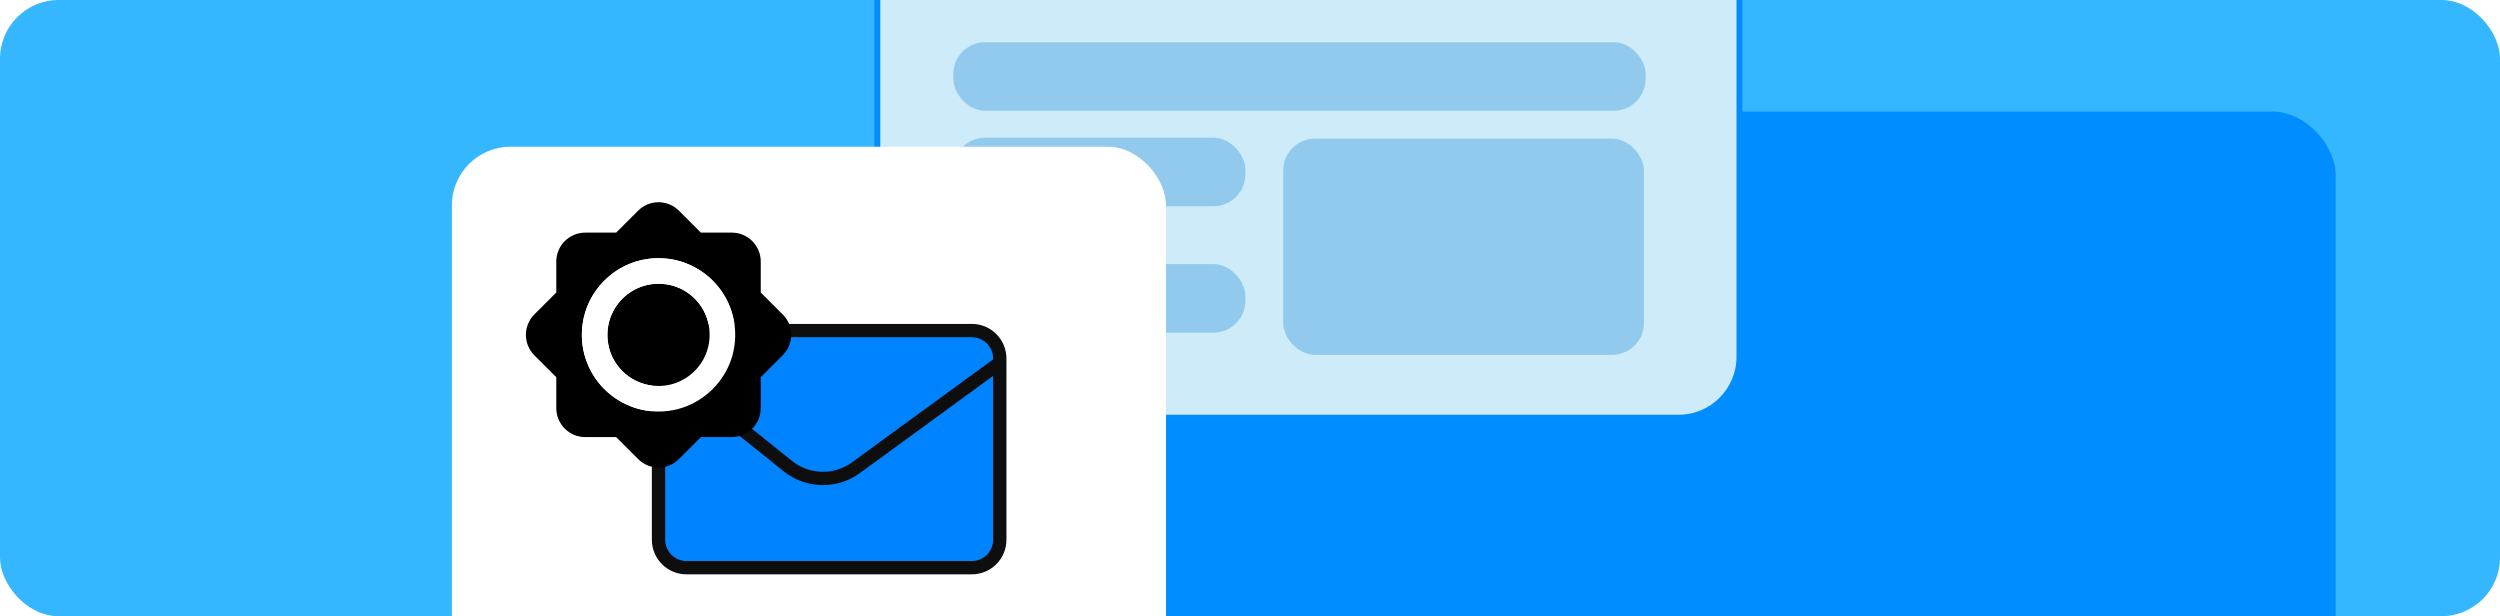 <?xml version="1.0" encoding="UTF-8"?> <svg xmlns="http://www.w3.org/2000/svg" width="426" height="105" viewBox="0 0 426 105" fill="none"><g clip-path="url(#clip0_500_3066)"><rect width="426" height="105" rx="10" fill="#34B7FF"></rect><rect x="162" y="19" width="236" height="122" rx="10.871" fill="#008DFF"></rect><rect x="149.5" y="-11.5" width="146.899" height="82.674" rx="10.371" fill="#CDEBF8" stroke="#008DFF"></rect><rect x="162.445" y="7.191" width="117.972" height="11.683" rx="5.435" fill="#92CAED"></rect><rect x="162.445" y="23.464" width="49.764" height="11.683" rx="5.435" fill="#92CAED"></rect><rect x="162.445" y="45" width="49.764" height="11.683" rx="5.435" fill="#92CAED"></rect><rect x="218.66" y="23.619" width="61.465" height="36.847" rx="5.435" fill="#92CAED"></rect><g filter="url(#filter0_d_500_3066)"><rect x="77" y="25" width="121.69" height="91.637" rx="10" fill="white"></rect></g><path d="M116.088 64.854C114.923 65.442 113.606 65.769 112.212 65.769V61.087C112.212 58.463 114.346 56.329 116.97 56.329H120.889C121.194 60.053 119.158 63.33 116.088 64.854Z" fill="white" stroke="#0F0E0E" stroke-width="2.27" stroke-miterlimit="10"></path><path d="M170.362 61.087V91.975C170.362 94.599 168.239 96.733 165.604 96.733H116.97C114.346 96.733 112.212 94.599 112.212 91.975V70.124C112.767 70.124 113.333 70.091 113.91 70.015C116.044 69.743 118.026 68.948 119.703 67.75C122.642 65.693 124.7 62.448 125.168 58.757C125.277 57.93 125.299 57.124 125.255 56.329H165.604C168.239 56.329 170.362 58.463 170.362 61.087Z" fill="#0083FF" stroke="#0F0E0E" stroke-width="2.27" stroke-miterlimit="10"></path><path d="M116.088 64.854L112.212 61.74" stroke="#0F0E0E" stroke-width="2.27" stroke-miterlimit="10"></path><path d="M119.702 67.75L127.214 73.782L134.259 79.433C137.623 82.122 142.37 82.231 145.854 79.694L170.362 61.817L170.579 61.653" stroke="#0F0E0E" stroke-width="2.27" stroke-miterlimit="10"></path><path d="M120.889 56.33C120.868 56.003 120.824 55.676 120.759 55.35C120.116 51.92 117.351 49.155 113.921 48.512C107.781 47.347 102.5 52.628 103.665 58.758C104.308 62.187 107.073 64.953 110.503 65.606C111.08 65.715 111.657 65.769 112.212 65.769C113.606 65.769 114.923 65.442 116.088 64.855C119.158 63.33 121.194 60.053 120.889 56.33ZM120.889 56.33C120.868 56.003 120.824 55.676 120.759 55.35C120.116 51.92 117.351 49.155 113.921 48.512C107.781 47.347 102.5 52.628 103.665 58.758C104.308 62.187 107.073 64.953 110.503 65.606C111.08 65.715 111.657 65.769 112.212 65.769C113.606 65.769 114.923 65.442 116.088 64.855C119.158 63.33 121.194 60.053 120.889 56.33ZM120.889 56.33C120.868 56.003 120.824 55.676 120.759 55.35C120.116 51.92 117.351 49.155 113.921 48.512C107.781 47.347 102.5 52.628 103.665 58.758C104.308 62.187 107.073 64.953 110.503 65.606C111.08 65.715 111.657 65.769 112.212 65.769C113.606 65.769 114.923 65.442 116.088 64.855C119.158 63.33 121.194 60.053 120.889 56.33ZM120.889 56.33C120.868 56.003 120.824 55.676 120.759 55.35C120.116 51.92 117.351 49.155 113.921 48.512C107.781 47.347 102.5 52.628 103.665 58.758C104.308 62.187 107.073 64.953 110.503 65.606C111.08 65.715 111.657 65.769 112.212 65.769C113.606 65.769 114.923 65.442 116.088 64.855C119.158 63.33 121.194 60.053 120.889 56.33ZM134.76 56.33C134.608 55.317 134.15 54.348 133.366 53.575L129.632 49.841V44.571C129.632 41.849 127.422 39.639 124.7 39.639H119.43L115.696 35.905C113.769 33.977 110.655 33.977 108.728 35.905L104.994 39.639H99.724C97.002 39.639 94.792 41.849 94.792 44.571V49.841L91.058 53.575C89.13 55.502 89.13 58.616 91.058 60.543L94.792 64.277V69.547C94.792 72.269 97.002 74.479 99.724 74.479H104.994L108.728 78.213C109.686 79.182 110.949 79.662 112.212 79.662C113.475 79.662 114.738 79.182 115.696 78.213L119.43 74.479H124.7C125.615 74.479 126.475 74.229 127.215 73.782C128.663 72.922 129.632 71.354 129.632 69.547V64.277L133.366 60.543C134.521 59.389 134.978 57.821 134.76 56.33ZM113.91 70.015C113.333 70.091 112.767 70.124 112.212 70.124C104.438 70.124 98.254 63.33 99.256 55.361C99.985 49.536 104.689 44.832 110.514 44.103C118.233 43.134 124.852 48.904 125.255 56.33C125.299 57.124 125.277 57.93 125.168 58.758C124.7 62.448 122.642 65.693 119.703 67.751C118.026 68.948 116.044 69.743 113.91 70.015ZM120.759 55.35C120.116 51.92 117.351 49.155 113.921 48.512C107.781 47.347 102.5 52.628 103.665 58.758C104.308 62.187 107.073 64.953 110.503 65.606C111.08 65.715 111.657 65.769 112.212 65.769C113.606 65.769 114.923 65.442 116.088 64.855C119.158 63.33 121.194 60.053 120.889 56.33C120.868 56.003 120.824 55.676 120.759 55.35ZM120.889 56.33C120.868 56.003 120.824 55.676 120.759 55.35C120.116 51.92 117.351 49.155 113.921 48.512C107.781 47.347 102.5 52.628 103.665 58.758C104.308 62.187 107.073 64.953 110.503 65.606C111.08 65.715 111.657 65.769 112.212 65.769C113.606 65.769 114.923 65.442 116.088 64.855C119.158 63.33 121.194 60.053 120.889 56.33ZM120.889 56.33C120.868 56.003 120.824 55.676 120.759 55.35C120.116 51.92 117.351 49.155 113.921 48.512C107.781 47.347 102.5 52.628 103.665 58.758C104.308 62.187 107.073 64.953 110.503 65.606C111.08 65.715 111.657 65.769 112.212 65.769C113.606 65.769 114.923 65.442 116.088 64.855C119.158 63.33 121.194 60.053 120.889 56.33Z" fill="black"></path><path d="M125.256 56.33C124.854 48.904 118.234 43.134 110.515 44.103C104.69 44.832 99.987 49.536 99.257 55.361C98.255 63.33 104.44 70.124 112.213 70.124C112.768 70.124 113.335 70.091 113.912 70.015C116.046 69.743 118.027 68.948 119.704 67.751C122.643 65.693 124.701 62.448 125.169 58.758C125.278 57.93 125.3 57.124 125.256 56.33ZM116.089 64.855C114.924 65.442 113.607 65.769 112.213 65.769C111.658 65.769 111.081 65.715 110.504 65.606C107.074 64.952 104.309 62.187 103.667 58.758C102.502 52.628 107.782 47.347 113.923 48.512C117.352 49.155 120.118 51.92 120.76 55.35C120.825 55.676 120.869 56.003 120.891 56.33C121.195 60.053 119.159 63.33 116.089 64.855Z" fill="white"></path></g><defs><filter id="filter0_d_500_3066" x="67" y="15" width="141.689" height="111.637" filterUnits="userSpaceOnUse" color-interpolation-filters="sRGB"><feFlood flood-opacity="0" result="BackgroundImageFix"></feFlood><feColorMatrix in="SourceAlpha" type="matrix" values="0 0 0 0 0 0 0 0 0 0 0 0 0 0 0 0 0 0 127 0" result="hardAlpha"></feColorMatrix><feOffset></feOffset><feGaussianBlur stdDeviation="5"></feGaussianBlur><feComposite in2="hardAlpha" operator="out"></feComposite><feColorMatrix type="matrix" values="0 0 0 0 0 0 0 0 0 0 0 0 0 0 0 0 0 0 0.15 0"></feColorMatrix><feBlend mode="normal" in2="BackgroundImageFix" result="effect1_dropShadow_500_3066"></feBlend><feBlend mode="normal" in="SourceGraphic" in2="effect1_dropShadow_500_3066" result="shape"></feBlend></filter><clipPath id="clip0_500_3066"><rect width="426" height="105" rx="10" fill="white"></rect></clipPath></defs></svg> 
